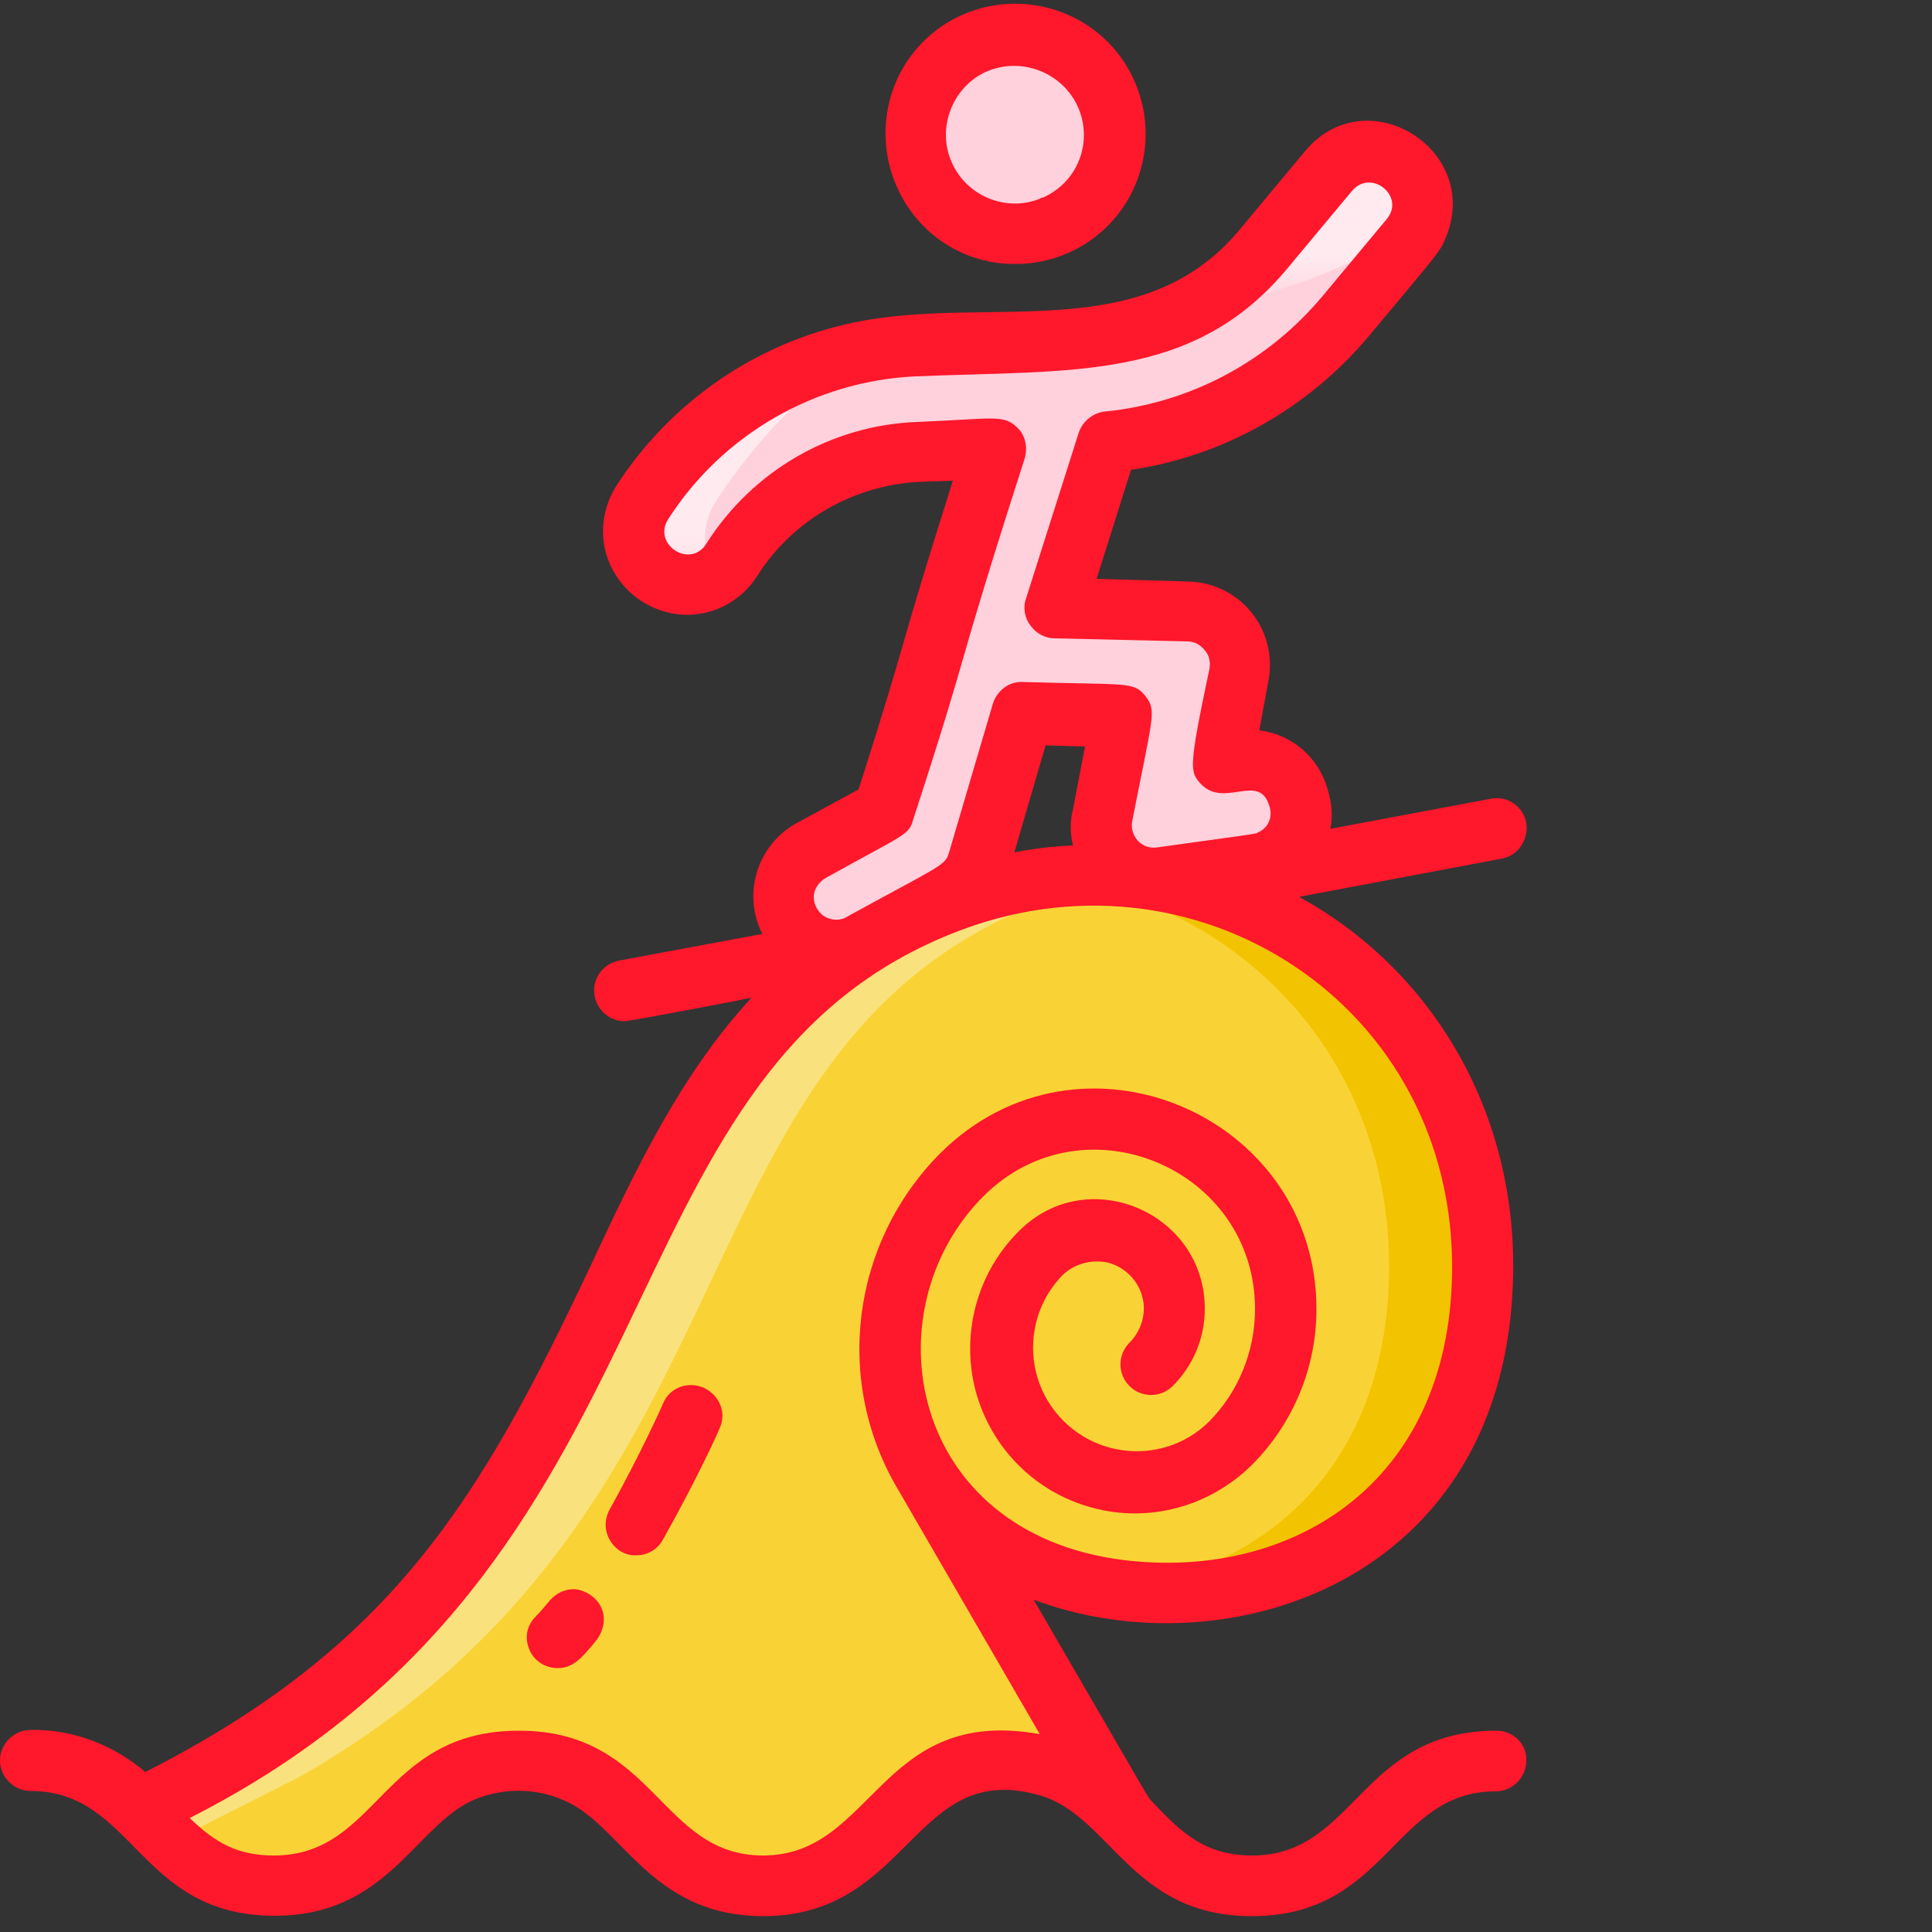 <?xml version="1.0" encoding="utf-8"?>
<!-- Generator: Adobe Illustrator 25.2.3, SVG Export Plug-In . SVG Version: 6.00 Build 0)  -->
<svg version="1.1" id="Layer_1" xmlns="http://www.w3.org/2000/svg" xmlns:xlink="http://www.w3.org/1999/xlink" x="0px" y="0px"
	 viewBox="0 0 500 500" style="enable-background:new 0 0 500 500;" xml:space="preserve">
<rect x="0" y="0" width="500" height="500" fill="#333333" stroke="none"/>
<style type="text/css">
	.st0{fill-rule:evenodd;clip-rule:evenodd;fill:#F9D335;}
	.st1{fill-rule:evenodd;clip-rule:evenodd;fill:#F2C300;}
	.st2{fill-rule:evenodd;clip-rule:evenodd;fill:#F9E27D;}
	.st3{fill-rule:evenodd;clip-rule:evenodd;fill:#FFD1DC;}
	.st4{fill-rule:evenodd;clip-rule:evenodd;fill:url(#SVGID_1_);}
	.st5{fill-rule:evenodd;clip-rule:evenodd;fill:url(#SVGID_2_);}
	.st6{fill-rule:evenodd;clip-rule:evenodd;fill:#FF172B;}
</style>
<path class="st0" d="M383.7,329.4c-0.8,65.5-52.6,87.3-94.2,81.8c-16.3-2.1-31.2-8.4-40.6-17.8c-3.6-3.6-6.9-7.8-9.6-12.4l51.5,89.3
	c-7.4-7.4-15.3-14.7-30.2-14.7c-31.7,0-31.7,32.3-63.2,32.3s-31.7-32.3-63.2-32.3c-31.7,0-31.7,32.3-63.2,32.3
	c-3.3,0-6.8-0.3-9.9-1.3c-11.4-3.1-17.8-11.2-25.1-18.3l17.2-8.7C174.6,390.3,147,272.8,243.4,234c8.7-3.6,18-5.9,27.4-6.9
	c8.1-1,16.2-1,24.3,0C343.9,233,384.5,273.3,383.7,329.4z"/>
<path class="st1" d="M383.7,329.4c-0.8,65.5-52.6,87.3-94.2,81.8c35-4.5,69.1-28.9,70-81.8c0.8-56.3-39.8-96.4-88.4-102.1
	c8.1-1,16.2-1,24.3,0C343.9,233,384.5,273.3,383.7,329.4z"/>
<path class="st2" d="M295.2,227.2c-4.1,0.5-8.3,1.2-12.2,2.1c-5.3,1.3-10.2,2.8-15.2,4.8C171.4,273,199,390.6,77.6,459.8l-29.4,14.9
	c4.1,4.3,8.4,8.4,12.9,12.2c-11.4-3.1-17.8-11.2-25.1-18.3l17.2-8.7C174.6,390.4,147,273,243.4,234.2c8.7-3.6,18-5.9,27.4-6.9
	C279,226.3,287.1,226.3,295.2,227.2z"/>
<path class="st3" d="M239.3,44.4c-5.3-12.9,0.8-27.7,13.7-33.2c12.9-5.4,27.7,0.3,33.3,13.2c5.6,12.9,0.2,27.7-12.5,33.7
	c-0.7,0.3-1.2,0.5-1.7,0.7C259.1,63.6,244.4,57.3,239.3,44.4z M363.4,42.8c-0.3-0.3-0.7-0.5-1.2-0.8c-5.9-4-13.9-2.8-18.3,2.6
	l-16.5,19.8c-6.3,7.4-14.2,13.5-22.9,17.5c-0.8,0.3-1.8,0.8-2.8,1.2c-5.6,2.1-11.2,3.6-17.2,4.1c-10.9,1.2-2.5,0.7-48,2.5
	c-1.5,0-3,0.2-4.5,0.3c-0.3,0-0.7,0.2-0.8,0.2c-3,0.3-5.9,0.8-8.9,1.3c-23.3,4.8-43.4,18.8-56.3,38.9c-3.5,5.4-2.6,12.5,1.8,17.2
	c4.6,4.6,11.7,5.3,17.2,2c0-0.2,0.2-0.2,0.2-0.2c0.2,0,0.3-0.2,0.3-0.2c1.7-1.2,3-2.5,4-4.1c10.6-16.7,28.5-27.2,48.3-27.9l20-0.8
	c-19.8,61.7-12.7,43.7-28.9,93.6l-18.8,10.4c-4.3,2.3-7.1,6.9-7.3,11.9c-0.2,5,2.5,9.6,6.8,12.2c4.3,2.6,9.4,2.6,13.9,0.2
	c0.3-0.2,0.7-0.3,1.2-0.7c23.8-13.2,26.7-13.7,28.9-20.3l11.2-38.8l25.6,0.7l-5,25.4c-1,4.3,0.3,8.9,3.3,12.2
	c3.1,3.3,7.4,4.8,11.9,4.3c26.4-3.6,25.7-3.3,28.4-4.6c14-6.8,7.8-28.2-7.8-26.1l-4.8,0.7l4.3-22.4c0.8-4.1-0.2-8.3-2.6-11.4
	c-2.6-3.1-6.3-5.1-10.4-5.3l-34.3-0.8l13.7-43.1c23.9-2.3,46.2-14.2,61.6-32.7L365,61.9c0.8-1.2,1.7-2.3,2.1-3.6
	C369.5,52.8,368,46.4,363.4,42.8z"/>
<linearGradient id="SVGID_1_" gradientUnits="userSpaceOnUse" x1="193.042" y1="679.936" x2="193.042" y2="691.256" gradientTransform="matrix(1 0 0 1 0 -540)">
	<stop  offset="0" style="stop-color:#FFEAF0"/>
	<stop  offset="1" style="stop-color:#FFD1DC"/>
</linearGradient>
<path class="st4" d="M222.3,91.3c-14.7,10.2-27.2,23.3-37,38.4c-3.8,5.9-3.8,13.4-0.2,19.5c0,0-0.2,0-0.2,0.2
	c-5.4,3.3-12.5,2.6-17.2-2s-5.3-11.7-1.8-17.2C178.7,110.1,199.2,96.1,222.3,91.3z"/>
<linearGradient id="SVGID_2_" gradientUnits="userSpaceOnUse" x1="336.256" y1="605.981" x2="336.256" y2="621.638" gradientTransform="matrix(1 0 0 1 0 -540)">
	<stop  offset="0" style="stop-color:#FFEAF0"/>
	<stop  offset="1" style="stop-color:#FFD1DC"/>
</linearGradient>
<path class="st5" d="M367.2,58.3c-18.8,11.9-39.6,19-62.9,23.3c8.9-4,16.8-9.9,22.9-17.5l16.5-19.8c4.6-5.4,12.4-6.6,18.3-2.6
	c0.3,0.3,0.7,0.5,1.2,0.8C368,46.4,369.5,52.8,367.2,58.3z"/>
<path class="st3" d="M272.1,58.8c-10.7,4.1-22.8,0.8-29.9-8.1c-6.9-8.9-7.3-21.6-0.7-30.9c6.8-9.2,18.6-13.2,29.4-9.4
	c-0.2,0.3-0.3,0.8-0.7,1.2c-9.2,4.5-15.2,13.9-14.7,24.3C256.1,45.9,262.5,55,272.1,58.8z"/>
<path class="st6" d="M262.9,68.3c15,0,28.2-9.9,32.3-24.4c4.1-14.4-1.8-29.9-14.5-37.8c-12.7-7.9-29.2-6.6-40.3,3.3
	c-11.2,9.9-14.4,26.2-7.9,39.8C238,60.9,249.8,68.5,262.9,68.3z M254.9,18.7c8.9-4.1,19.5-0.3,23.8,8.4c4.3,8.9,0.7,19.5-8.3,23.8
	c-0.3,0.2-0.7,0.3-1,0.3l-0.2,0.2c-8.9,3.6-19.1-0.7-22.9-9.4C242.4,33.2,246.4,22.8,254.9,18.7z M387.3,447.9
	c-35.3,0-36.5,32.3-63.2,32.3c-12.4,0-18.5-6.1-25.9-13.9c-1.3-1.3,1.5,3.1-30.7-52.3c49.5,18.6,122.9-4.3,124.1-84.5
	c0.7-42.4-21.3-78.7-55.4-97.4l52.5-9.9c4.3-0.8,6.9-5,6.3-9.2c-0.8-4.3-4.8-7.1-9.1-6.3l-41.6,7.8c0.7-3.5,0.3-6.9-0.7-10.2
	c-2.3-8.3-9.2-14.2-17.7-15.3l2.3-12.4c1.3-6.3-0.2-12.9-4.1-17.8c-4-5.1-9.9-8.1-16.5-8.3l-23.8-0.7l8.9-28.2
	c24.1-3.6,46-16,61.7-34.8c18.2-21.8,18.2-21.5,19.8-25.4c9.4-22.8-20.8-41.4-36.6-22.1l-16.5,19.8c-25.4,31-65.3,17-100.3,24.4
	c-25.2,5.3-47.4,20.6-61.4,42.4c-4.1,6.6-4.5,14.9-0.8,21.6c3.6,6.8,10.6,11.2,18.3,11.6c7.8,0.3,15-3.6,19.1-10.1
	c9.2-14.5,24.9-23.4,41.9-24.3l8.7-0.3c-15.2,48-10.7,37-24.4,79.9l-16,8.7c-10.2,5.6-14.2,18.3-8.9,28.7l-37.1,6.9
	c-4.1,0.8-6.8,4.5-6.4,8.4c0.3,4.1,3.8,7.3,7.9,7.3c1.2,0,31.7-5.8,32.8-6.1c-18.3,19.8-29.9,44.2-41.7,69.5
	c-28.4,60.1-51,98.3-115.2,130.9c-8.3-7.1-18.8-11.1-29.7-10.9c-4.3,0-7.9,3.6-7.9,7.9c0,4.3,3.6,7.9,7.9,7.9
	c26.9,0,27.9,32.3,63.2,32.3c29.2,0,36.3-23.3,51.5-30c8.6-3.6,18.3-3.1,26.4,1.7c13,7.9,21.3,28.4,48.5,28.4
	c38.3,0,38.9-40.9,71.8-31.2c18,5.3,23.6,31.2,54.6,31.2c35.3,0,36.5-32.3,63.2-32.3c4.3,0,7.9-3.6,7.9-7.9
	C395.2,451.3,391.6,447.9,387.3,447.9z M213.9,227.1c20.1-11.2,21.3-10.9,22.4-14.9c16.2-49.8,9.2-32.2,28.9-93.6
	c0.8-2.8,0.2-6.1-2.1-8.1c-3.5-3.3-6.1-2.1-25.7-1.3c-22.3,0.8-42.7,12.7-54.6,31.5c-4.1,6.6-14,0.3-9.9-6.3c14-21.9,38-35.8,64-37
	c40.9-1.7,72.1,1.3,96.5-28.2l16.5-19.8c5-5.9,14,1.5,8.9,7.4l-16.5,19.8c-14.2,17-34.3,27.7-56.3,29.9c-3.1,0.3-5.8,2.5-6.8,5.4
	l-13.7,43.1c-0.8,2.3-0.3,5,1.2,6.9c1.5,2.1,3.8,3.3,6.3,3.3l34.3,0.8c1.8,0,3.3,0.8,4.5,2.3c1.2,1.3,1.5,3.1,1.2,4.8
	c-5.4,25.6-5.1,26.6-2.3,29.7c6.1,6.6,15.2-3.1,17.8,5.8c1,2.8-0.3,5.8-3.1,6.9c-0.2,0.2-0.3,0.2-0.5,0.2c-1.2,0.3-8.9,1.3-25.4,3.6
	c-1.8,0.3-3.8-0.3-5.1-1.8c-1.3-1.5-1.8-3.5-1.3-5.4c5.3-27.1,6.3-28.2,3.3-32c-3.1-3.8-4.6-2.8-31.7-3.6c-3.6-0.2-6.8,2.3-7.8,5.8
	L245.5,221c-1,3.1-3.1,3.5-26.2,16.2c-1.8,1.2-4.1,1-5.9,0c-1.8-1.2-2.8-3.1-2.8-5.1S212,228.1,213.9,227.1z M277.7,218.8
	c-5.1,0.2-10.2,0.8-15.2,1.8l8.1-27.7l10.2,0.3l-3.1,16.2C276.9,212.4,276.9,215.7,277.7,218.8z M197.5,480.2
	c-26.7,0-27.9-32.3-63.2-32.3c-35.5,0-36.3,32.3-63.4,32.3c-9.4,0-15.2-3.3-21.8-9.7C179,404.6,152.8,278.9,246.4,241.6
	c62.5-25.2,130.4,18.3,129.4,87.8c-0.8,55.4-42.4,79.7-85.3,74.3c-55.4-7.1-65.5-64.5-36-94.1c25.9-25.9,70.3-7.3,70.3,29.2
	c0,10.9-4.3,21.5-12,29.2c-10.4,10.2-27.2,10.1-37.6-0.3c-10.4-10.4-10.4-27.2-0.3-37.6c3.1-3.1,7.8-4.3,12-3.3
	c4.3,1.2,7.6,4.6,8.7,8.7c1.2,4.3-0.2,8.9-3.3,12c-3.1,3.1-3.1,8.1,0,11.2s8.1,3.1,11.2,0c5.3-5.3,8.3-12.4,8.3-20
	c0-24.9-30.4-38-48.2-20c-10.7,10.7-15,26.4-11.1,41.3c4,14.7,15.3,26.2,30.2,30.2c14.7,4,30.4-0.3,41.3-11.1
	c10.7-10.7,16.7-25.2,16.7-40.3c0-50.3-61.2-76.4-97.4-40.3c-23.1,23.3-27.6,59.2-10.7,87.3l36.5,63
	C227.6,441.3,226.2,480.2,197.5,480.2z M186.3,369.5c-0.2,0.7-6.3,14-14.7,28.9c-1.3,2.5-4,4.1-6.8,4.1c-2.8,0.2-5.4-1.3-6.9-3.8
	s-1.5-5.4-0.2-7.9c7.9-14.2,13.9-27.4,13.9-27.6c1.7-4.1,6.4-5.8,10.4-4.1C186.1,360.9,188.1,365.5,186.3,369.5z M155.8,416.5
	c1,2.6,0.3,5.6-1.3,7.8c-4.1,5.1-6.3,7.4-10.2,7.4c-3.1,0-6.1-1.8-7.3-4.8c-1.3-3-0.7-6.3,1.7-8.6c1.2-1.2,2.3-2.6,3.6-4.1
	c1.8-2.1,4.6-3.3,7.4-2.8C152.5,412.1,154.8,413.9,155.8,416.5z"/>
</svg>
